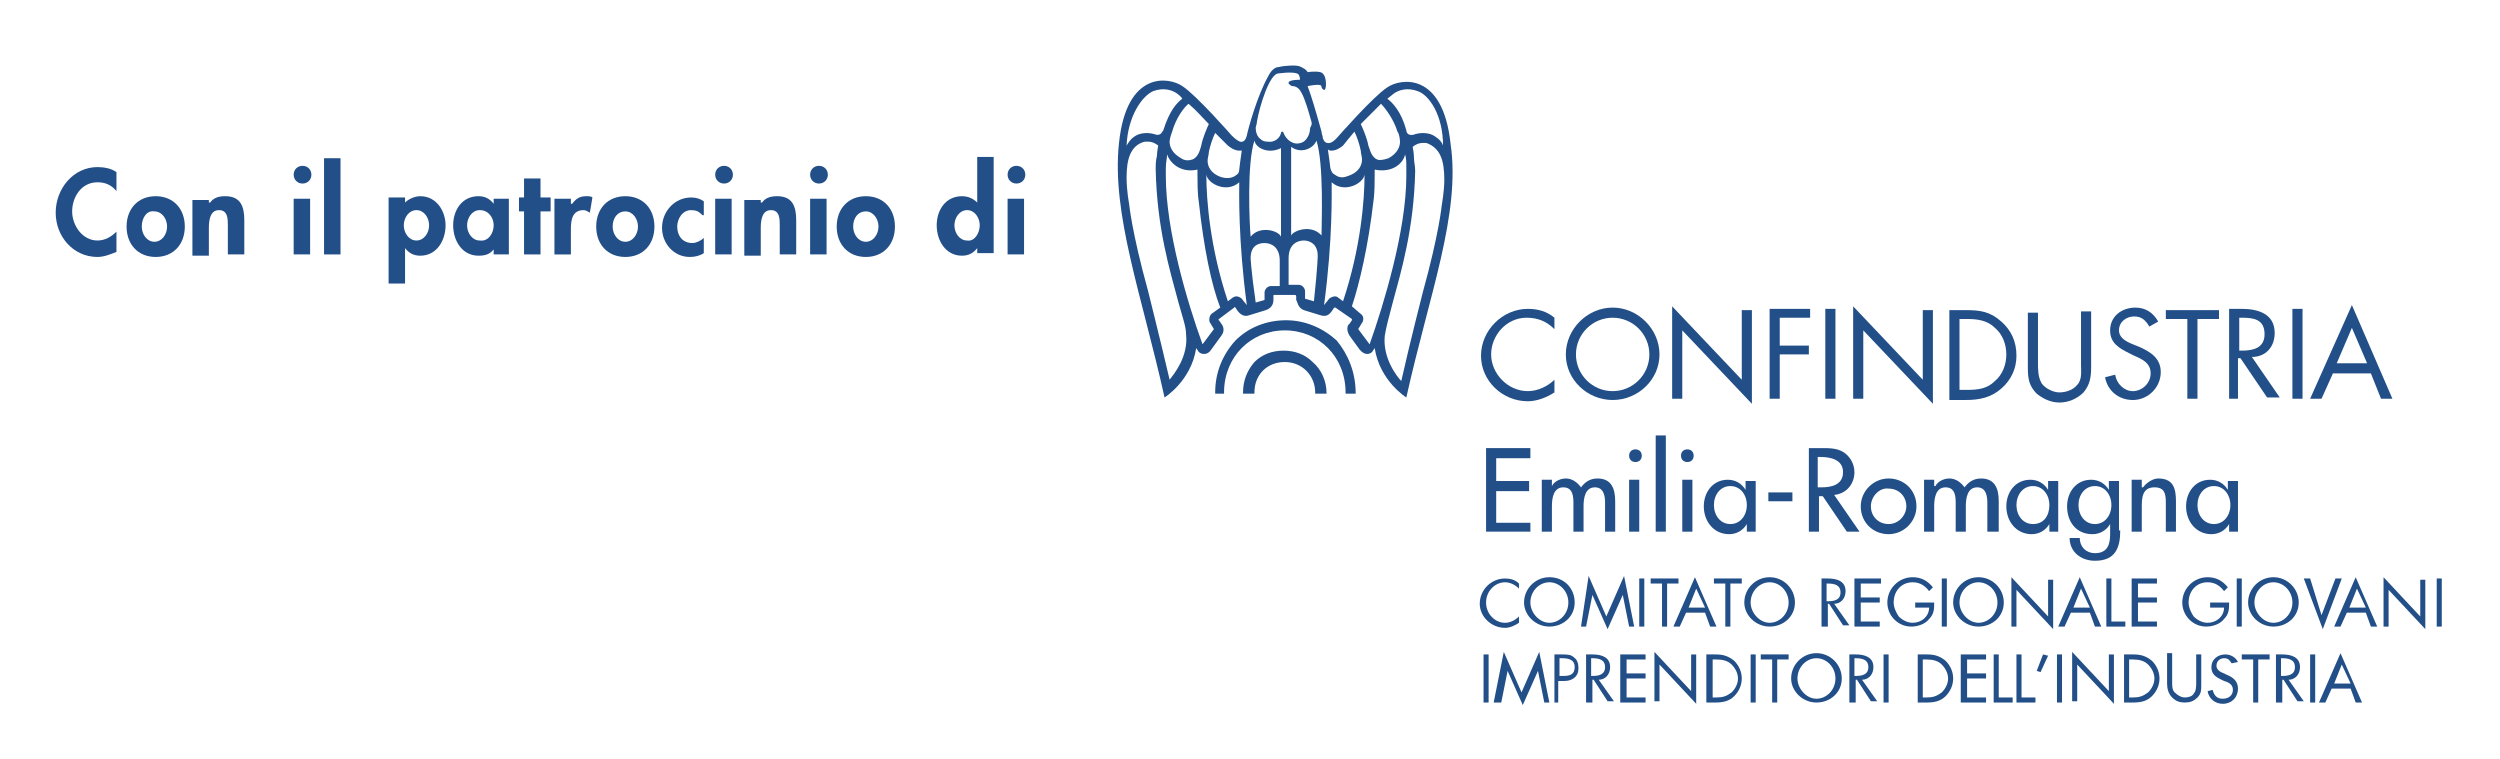 <?xml version="1.0" encoding="utf-8"?>
<!-- Generator: Adobe Illustrator 22.0.1, SVG Export Plug-In . SVG Version: 6.00 Build 0)  -->
<svg version="1.1" id="Livello_1" xmlns="http://www.w3.org/2000/svg" xmlns:xlink="http://www.w3.org/1999/xlink" x="0px" y="0px"
	 viewBox="0 0 197.5 60" style="enable-background:new 0 0 197.5 60;" xml:space="preserve">
<style type="text/css">
	.st0{fill:#224F88;}
</style>
<g>
	<g>
		<g>
			<path class="st0" d="M9.2,15.1c-0.4-0.5-0.9-0.7-1.5-0.7c-1.3,0-2,1.2-2,2.3c0,1.1,0.8,2.3,2,2.3c0.6,0,1.1-0.3,1.5-0.7v1.6
				c-0.5,0.2-1,0.4-1.5,0.4c-1.9,0-3.3-1.6-3.3-3.5c0-1.9,1.4-3.6,3.3-3.6c0.5,0,1.1,0.1,1.5,0.4V15.1z"/>
			<path class="st0" d="M14.6,17.9c0,1.4-0.9,2.4-2.3,2.4s-2.3-1-2.3-2.4c0-1.4,0.9-2.4,2.3-2.4S14.6,16.5,14.6,17.9z M11.2,17.9
				c0,0.6,0.4,1.2,1,1.2c0.6,0,1-0.6,1-1.2c0-0.6-0.4-1.2-1-1.2C11.6,16.6,11.2,17.2,11.2,17.9z"/>
			<path class="st0" d="M16.6,16L16.6,16c0.3-0.4,0.7-0.5,1.2-0.5c1.2,0,1.5,0.8,1.5,1.9v2.7H18v-2.3c0-0.5,0-1.2-0.7-1.2
				c-0.7,0-0.8,0.8-0.8,1.4v2.2h-1.3v-4.4h1.3V16z"/>
			<path class="st0" d="M24.6,13.8c0,0.4-0.3,0.7-0.7,0.7s-0.7-0.3-0.7-0.7c0-0.4,0.3-0.7,0.7-0.7S24.6,13.4,24.6,13.8z M24.5,20.1
				h-1.3v-4.4h1.3V20.1z"/>
			<path class="st0" d="M26.9,20.1h-1.3v-7.6h1.3V20.1z"/>
			<path class="st0" d="M32,16c0.3-0.3,0.8-0.5,1.2-0.5c1.3,0,2,1.2,2,2.3c0,1.2-0.7,2.4-2,2.4c-0.5,0-0.9-0.2-1.2-0.6h0v2.8h-1.3
				v-6.8H32V16z M33.9,17.8c0-0.6-0.4-1.2-1-1.2s-1,0.6-1,1.2c0,0.6,0.4,1.2,1,1.2S33.9,18.4,33.9,17.8z"/>
			<path class="st0" d="M40.2,20.1h-1.2v-0.4h0c-0.3,0.4-0.7,0.5-1.2,0.5c-1.3,0-2-1.2-2-2.4c0-1.2,0.7-2.3,2-2.3
				c0.5,0,0.9,0.2,1.2,0.6v-0.4h1.2V20.1z M39,17.8c0-0.6-0.4-1.2-1.1-1.2c-0.6,0-1,0.6-1,1.2c0,0.6,0.4,1.2,1,1.2
				C38.6,19.1,39,18.4,39,17.8z"/>
			<path class="st0" d="M42.7,20.1h-1.3v-3.4H41v-1.1h0.4v-1.5h1.3v1.5h0.8v1.1h-0.8V20.1z"/>
			<path class="st0" d="M45.2,16.1L45.2,16.1c0.3-0.4,0.6-0.6,1.1-0.6c0.2,0,0.4,0,0.5,0.1l-0.2,1.2c-0.2-0.1-0.3-0.2-0.5-0.2
				c-0.9,0-1,0.8-1,1.5v2h-1.3v-4.4h1.3V16.1z"/>
			<path class="st0" d="M51.7,17.9c0,1.4-0.9,2.4-2.3,2.4s-2.3-1-2.3-2.4c0-1.4,0.9-2.4,2.3-2.4C50.8,15.5,51.7,16.5,51.7,17.9z
				 M48.4,17.9c0,0.6,0.4,1.2,1,1.2s1-0.6,1-1.2c0-0.6-0.4-1.2-1-1.2S48.4,17.2,48.4,17.9z"/>
			<path class="st0" d="M55.5,17c-0.3-0.3-0.5-0.4-0.9-0.4c-0.7,0-1.1,0.7-1.1,1.3c0,0.7,0.4,1.3,1.2,1.3c0.3,0,0.7-0.2,0.9-0.4v1.2
				c-0.3,0.2-0.7,0.3-1.1,0.3c-1.3,0-2.2-1.1-2.2-2.3c0-1.3,1-2.4,2.3-2.4c0.4,0,0.7,0.1,1,0.3V17z"/>
			<path class="st0" d="M57.9,13.8c0,0.4-0.3,0.7-0.7,0.7s-0.7-0.3-0.7-0.7c0-0.4,0.3-0.7,0.7-0.7S57.9,13.4,57.9,13.8z M57.8,20.1
				h-1.3v-4.4h1.3V20.1z"/>
			<path class="st0" d="M60.2,16L60.2,16c0.3-0.4,0.7-0.5,1.2-0.5c1.2,0,1.5,0.8,1.5,1.9v2.7h-1.3v-2.3c0-0.5,0-1.2-0.7-1.2
				c-0.7,0-0.8,0.8-0.8,1.4v2.2h-1.3v-4.4h1.3V16z"/>
			<path class="st0" d="M65.4,13.8c0,0.4-0.3,0.7-0.7,0.7s-0.7-0.3-0.7-0.7c0-0.4,0.3-0.7,0.7-0.7S65.4,13.4,65.4,13.8z M65.3,20.1
				H64v-4.4h1.3V20.1z"/>
			<path class="st0" d="M70.7,17.9c0,1.4-0.9,2.4-2.3,2.4s-2.3-1-2.3-2.4c0-1.4,0.9-2.4,2.3-2.4C69.8,15.5,70.7,16.5,70.7,17.9z
				 M67.4,17.9c0,0.6,0.4,1.2,1,1.2s1-0.6,1-1.2c0-0.6-0.4-1.2-1-1.2S67.4,17.2,67.4,17.9z"/>
			<path class="st0" d="M77.2,19.6L77.2,19.6c-0.3,0.4-0.7,0.6-1.2,0.6c-1.3,0-2-1.2-2-2.4c0-1.2,0.7-2.3,2-2.3
				c0.5,0,0.9,0.2,1.2,0.5h0v-3.6h1.3v7.6h-1.3V19.6z M77.4,17.8c0-0.6-0.4-1.2-1-1.2c-0.6,0-1,0.6-1,1.2c0,0.6,0.4,1.2,1,1.2
				C77,19.1,77.4,18.4,77.4,17.8z"/>
			<path class="st0" d="M81,13.8c0,0.4-0.3,0.7-0.7,0.7s-0.7-0.3-0.7-0.7c0-0.4,0.3-0.7,0.7-0.7S81,13.4,81,13.8z M80.9,20.1h-1.3
				v-4.4h1.3V20.1z"/>
		</g>
		<g>
			<path class="st0" d="M122.8,26c-0.6-0.6-1.3-0.9-2.2-0.9c-1.6,0-2.8,1.4-2.8,2.9s1.3,2.9,2.9,2.9c0.8,0,1.6-0.4,2.1-0.9v1
				c-0.6,0.4-1.4,0.7-2.1,0.7c-2,0-3.7-1.6-3.7-3.6c0-2,1.7-3.7,3.7-3.7c0.8,0,1.5,0.2,2.1,0.7V26z"/>
			<path class="st0" d="M131.1,28c0,2-1.7,3.6-3.7,3.6s-3.7-1.6-3.7-3.6c0-2,1.7-3.7,3.7-3.7S131.1,26,131.1,28z M124.5,28
				c0,1.6,1.3,2.9,2.9,2.9s2.9-1.3,2.9-2.9c0-1.6-1.3-2.9-2.9-2.9S124.5,26.4,124.5,28z"/>
			<path class="st0" d="M132.1,24.2l5.5,5.8v-5.5h0.8v7.4l-5.5-5.8v5.4h-0.8V24.2z"/>
			<path class="st0" d="M140.6,25.2v2.1h2.3V28h-2.3v3.5h-0.8v-7.1h3.2v0.7H140.6z"/>
			<path class="st0" d="M145,31.5h-0.8v-7.1h0.8V31.5z"/>
			<path class="st0" d="M146.4,24.2l5.5,5.8v-5.5h0.8v7.4l-5.5-5.8v5.4h-0.8V24.2z"/>
			<path class="st0" d="M154,24.5h1.3c1.1,0,1.9,0.1,2.8,0.9c0.8,0.7,1.2,1.6,1.2,2.7c0,1-0.4,1.9-1.2,2.6c-0.8,0.7-1.7,0.9-2.8,0.9
				H154V24.5z M155.4,30.8c0.9,0,1.6-0.1,2.2-0.7c0.6-0.5,0.9-1.3,0.9-2.1c0-0.8-0.3-1.6-0.9-2.1c-0.6-0.6-1.4-0.7-2.2-0.7h-0.6v5.6
				H155.4z"/>
			<path class="st0" d="M161,28.7c0,0.5,0,1.1,0.3,1.6c0.3,0.4,0.9,0.7,1.4,0.7c0.5,0,1.1-0.2,1.4-0.6c0.4-0.4,0.3-1.1,0.3-1.6v-4.2
				h0.8v4.4c0,0.8-0.1,1.4-0.6,2c-0.5,0.5-1.2,0.8-1.9,0.8c-0.7,0-1.3-0.3-1.8-0.7c-0.6-0.6-0.7-1.2-0.7-2v-4.4h0.8V28.7z"/>
			<path class="st0" d="M169.8,25.8c-0.3-0.5-0.6-0.8-1.2-0.8c-0.6,0-1.2,0.4-1.2,1.1c0,0.6,0.6,0.9,1.1,1.1l0.5,0.2
				c0.9,0.4,1.7,0.9,1.7,2c0,1.2-1,2.2-2.2,2.2c-1.1,0-2-0.7-2.2-1.8l0.8-0.2c0.1,0.7,0.7,1.3,1.4,1.3s1.4-0.6,1.4-1.4
				c0-0.8-0.6-1.1-1.3-1.4l-0.4-0.2c-0.8-0.4-1.5-0.8-1.5-1.8c0-1.1,0.9-1.8,2-1.8c0.8,0,1.4,0.4,1.8,1.1L169.8,25.8z"/>
			<path class="st0" d="M173.6,31.5h-0.8v-6.3h-1.7v-0.7h4.2v0.7h-1.7V31.5z"/>
			<path class="st0" d="M176.9,31.5h-0.8v-7.1h1c1.3,0,2.6,0.4,2.6,1.9c0,1.1-0.7,1.9-1.8,1.9l2.2,3.2h-1l-2.1-3.1h-0.2V31.5z
				 M176.9,27.7h0.2c0.9,0,1.8-0.2,1.8-1.3c0-1.2-0.9-1.3-1.8-1.3h-0.2V27.7z"/>
			<path class="st0" d="M181.9,31.5h-0.8v-7.1h0.8V31.5z"/>
			<path class="st0" d="M184.3,29.5l-0.9,2h-0.9l3.3-7.4l3.2,7.4h-0.9l-0.8-2H184.3z M185.8,25.9l-1.2,2.8h2.4L185.8,25.9z"/>
		</g>
		<g>
			<path class="st0" d="M117.4,35.4h3.5v0.8h-2.7V38h2.6v0.8h-2.6v2.5h2.7V42h-3.5V35.4z"/>
			<path class="st0" d="M122.6,38.4L122.6,38.4c0.2-0.4,0.7-0.6,1.1-0.6c0.5,0,0.9,0.3,1.2,0.7c0.3-0.4,0.7-0.7,1.3-0.7
				c1.1,0,1.4,0.8,1.4,1.8V42h-0.8v-2.3c0-0.5-0.1-1.2-0.8-1.2c-0.8,0-0.9,0.9-0.9,1.5v2h-0.8v-2.2c0-0.5,0-1.3-0.8-1.3
				c-0.8,0-0.9,0.9-0.9,1.5v2h-0.8v-4.1h0.8V38.4z"/>
			<path class="st0" d="M129.7,36c0,0.3-0.2,0.5-0.5,0.5s-0.5-0.2-0.5-0.5c0-0.3,0.2-0.5,0.5-0.5S129.7,35.7,129.7,36z M129.5,42
				h-0.8v-4.1h0.8V42z"/>
			<path class="st0" d="M131.6,42h-0.8v-7.6h0.8V42z"/>
			<path class="st0" d="M133.8,36c0,0.3-0.2,0.5-0.5,0.5s-0.5-0.2-0.5-0.5c0-0.3,0.2-0.5,0.5-0.5S133.8,35.7,133.8,36z M133.7,42
				h-0.8v-4.1h0.8V42z"/>
			<path class="st0" d="M138.8,42H138v-0.6h0c-0.3,0.5-0.8,0.8-1.4,0.8c-1.2,0-2-1-2-2.2c0-1.1,0.7-2.1,1.9-2.1
				c0.6,0,1.1,0.3,1.4,0.8h0v-0.7h0.8V42z M138,39.9c0-0.8-0.5-1.5-1.3-1.5c-0.8,0-1.3,0.7-1.3,1.5c0,0.8,0.5,1.5,1.3,1.5
				C137.5,41.4,138,40.7,138,39.9z"/>
			<path class="st0" d="M141.6,38.9v0.7h-1.9v-0.7H141.6z"/>
			<path class="st0" d="M146.9,42h-1l-1.9-2.8h-0.3V42h-0.8v-6.6h1c0.6,0,1.2,0,1.7,0.3c0.5,0.3,0.9,0.9,0.9,1.6
				c0,0.9-0.6,1.7-1.6,1.8L146.9,42z M143.6,38.5h0.3c0.8,0,1.7-0.2,1.7-1.2c0-1-1-1.2-1.8-1.2h-0.2V38.5z"/>
			<path class="st0" d="M151.4,40c0,1.2-1,2.2-2.2,2.2s-2.2-0.9-2.2-2.2c0-1.2,1-2.2,2.2-2.2S151.4,38.7,151.4,40z M147.8,40
				c0,0.8,0.6,1.4,1.4,1.4c0.8,0,1.4-0.7,1.4-1.4c0-0.8-0.6-1.4-1.4-1.4C148.5,38.5,147.8,39.2,147.8,40z"/>
			<path class="st0" d="M152.9,38.4L152.9,38.4c0.2-0.4,0.7-0.6,1.1-0.6c0.5,0,0.9,0.3,1.2,0.7c0.3-0.4,0.7-0.7,1.3-0.7
				c1.1,0,1.4,0.8,1.4,1.8V42H157v-2.3c0-0.5-0.1-1.2-0.8-1.2c-0.8,0-0.9,0.9-0.9,1.5v2h-0.8v-2.2c0-0.5,0-1.3-0.8-1.3
				c-0.8,0-0.9,0.9-0.9,1.5v2h-0.8v-4.1h0.8V38.4z"/>
			<path class="st0" d="M162.7,42h-0.8v-0.6h0c-0.3,0.5-0.8,0.8-1.4,0.8c-1.2,0-2-1-2-2.2c0-1.1,0.7-2.1,1.9-2.1
				c0.6,0,1.1,0.3,1.4,0.8h0v-0.7h0.8V42z M161.9,39.9c0-0.8-0.5-1.5-1.3-1.5c-0.8,0-1.3,0.7-1.3,1.5c0,0.8,0.5,1.5,1.3,1.5
				C161.5,41.4,161.9,40.7,161.9,39.9z"/>
			<path class="st0" d="M167.5,41.9c0,1.4-0.4,2.4-2,2.4c-1.1,0-2-0.7-2-1.8h0.8c0,0.7,0.5,1.2,1.2,1.2c1,0,1.2-0.7,1.2-1.5v-0.8h0
				c-0.3,0.5-0.8,0.8-1.4,0.8c-1.3,0-2-1-2-2.2c0-1.1,0.7-2.1,1.9-2.1c0.6,0,1.1,0.3,1.4,0.8h0v-0.7h0.8V41.9z M166.8,39.9
				c0-0.8-0.5-1.5-1.3-1.5c-0.8,0-1.3,0.7-1.3,1.5c0,0.8,0.5,1.5,1.3,1.5C166.3,41.4,166.8,40.7,166.8,39.9z"/>
			<path class="st0" d="M169.3,38.5L169.3,38.5c0.3-0.4,0.8-0.7,1.2-0.7c1.2,0,1.4,0.8,1.4,1.8V42h-0.8v-2.3c0-0.7-0.1-1.2-0.9-1.2
				c-1,0-1,0.9-1,1.6V42h-0.8v-4.1h0.8V38.5z"/>
			<path class="st0" d="M176.9,42h-0.8v-0.6h0c-0.3,0.5-0.8,0.8-1.4,0.8c-1.2,0-2-1-2-2.2c0-1.1,0.7-2.1,1.9-2.1
				c0.6,0,1.1,0.3,1.4,0.8h0v-0.7h0.8V42z M176.2,39.9c0-0.8-0.5-1.5-1.3-1.5c-0.8,0-1.3,0.7-1.3,1.5c0,0.8,0.5,1.5,1.3,1.5
				C175.7,41.4,176.2,40.7,176.2,39.9z"/>
		</g>
		<g>
			<path class="st0" d="M120,46.5c-0.3-0.3-0.7-0.5-1.1-0.5c-0.8,0-1.5,0.7-1.5,1.6s0.7,1.6,1.5,1.6c0.4,0,0.8-0.2,1.1-0.5v0.5
				c-0.3,0.2-0.7,0.4-1.1,0.4c-1.1,0-2-0.9-2-1.9c0-1.1,0.9-2,2-2c0.4,0,0.8,0.1,1.1,0.4V46.5z"/>
			<path class="st0" d="M124.4,47.6c0,1.1-0.9,1.9-2,1.9c-1.1,0-2-0.9-2-1.9c0-1.1,0.9-2,2-2C123.6,45.6,124.4,46.5,124.4,47.6z
				 M120.9,47.6c0,0.8,0.7,1.6,1.5,1.6s1.5-0.7,1.5-1.6c0-0.9-0.7-1.6-1.5-1.6S120.9,46.7,120.9,47.6z"/>
			<path class="st0" d="M125.5,45.5l1.4,3.2l1.4-3.2l0.8,4h-0.4l-0.5-2.5h0l-1.2,2.7l-1.2-2.7h0l-0.5,2.5h-0.4L125.5,45.5z"/>
			<path class="st0" d="M129.9,49.5h-0.4v-3.8h0.4V49.5z"/>
			<path class="st0" d="M131.7,49.5h-0.4v-3.4h-0.9v-0.4h2.2v0.4h-0.9V49.5z"/>
			<path class="st0" d="M133.2,48.4l-0.5,1.1h-0.5l1.7-3.9l1.7,3.9h-0.5l-0.4-1.1H133.2z M134,46.5l-0.6,1.5h1.3L134,46.5z"/>
			<path class="st0" d="M136.7,49.5h-0.4v-3.4h-0.9v-0.4h2.2v0.4h-0.9V49.5z"/>
			<path class="st0" d="M141.8,47.6c0,1.1-0.9,1.9-2,1.9c-1.1,0-2-0.9-2-1.9c0-1.1,0.9-2,2-2C140.9,45.6,141.8,46.5,141.8,47.6z
				 M138.3,47.6c0,0.8,0.7,1.6,1.5,1.6s1.5-0.7,1.5-1.6c0-0.9-0.7-1.6-1.5-1.6S138.3,46.7,138.3,47.6z"/>
			<path class="st0" d="M144.3,49.5h-0.4v-3.8h0.5c0.7,0,1.4,0.2,1.4,1c0,0.6-0.4,1-0.9,1l1.2,1.7h-0.5l-1.1-1.7h-0.1V49.5z
				 M144.3,47.5h0.1c0.5,0,1-0.1,1-0.7c0-0.6-0.5-0.7-1-0.7h-0.1V47.5z"/>
			<path class="st0" d="M146.6,45.7h2v0.4H147v1.1h1.5v0.4H147v1.5h1.5v0.4h-2V45.7z"/>
			<path class="st0" d="M152.8,47.6c0,0.5,0,0.9-0.4,1.3c-0.3,0.4-0.9,0.6-1.4,0.6c-1.1,0-1.9-0.9-1.9-1.9c0-1.1,0.9-2,2-2
				c0.7,0,1.2,0.3,1.6,0.8l-0.3,0.3c-0.3-0.4-0.7-0.7-1.3-0.7c-0.9,0-1.5,0.7-1.5,1.6c0,0.4,0.2,0.8,0.4,1.1
				c0.3,0.3,0.7,0.5,1.1,0.5c0.7,0,1.3-0.5,1.3-1.2h-1.1v-0.4H152.8z"/>
			<path class="st0" d="M153.8,49.5h-0.4v-3.8h0.4V49.5z"/>
			<path class="st0" d="M158.3,47.6c0,1.1-0.9,1.9-2,1.9c-1.1,0-2-0.9-2-1.9c0-1.1,0.9-2,2-2C157.4,45.6,158.3,46.5,158.3,47.6z
				 M154.8,47.6c0,0.8,0.7,1.6,1.5,1.6s1.5-0.7,1.5-1.6c0-0.9-0.7-1.6-1.5-1.6S154.8,46.7,154.8,47.6z"/>
			<path class="st0" d="M158.9,45.6l2.9,3.1v-2.9h0.4v3.9l-2.9-3.1v2.9h-0.4V45.6z"/>
			<path class="st0" d="M163.6,48.4l-0.5,1.1h-0.5l1.7-3.9l1.7,3.9h-0.5l-0.4-1.1H163.6z M164.4,46.5l-0.6,1.5h1.3L164.4,46.5z"/>
			<path class="st0" d="M166.9,49.1h1v0.4h-1.5v-3.8h0.4V49.1z"/>
			<path class="st0" d="M168.4,45.7h2v0.4h-1.5v1.1h1.5v0.4h-1.5v1.5h1.5v0.4h-2V45.7z"/>
			<path class="st0" d="M176.1,47.6c0,0.5,0,0.9-0.4,1.3c-0.3,0.4-0.9,0.6-1.4,0.6c-1.1,0-1.9-0.9-1.9-1.9c0-1.1,0.9-2,2-2
				c0.7,0,1.2,0.3,1.6,0.8l-0.3,0.3c-0.3-0.4-0.7-0.7-1.3-0.7c-0.9,0-1.5,0.7-1.5,1.6c0,0.4,0.2,0.8,0.4,1.1
				c0.3,0.3,0.7,0.5,1.1,0.5c0.7,0,1.3-0.5,1.3-1.2h-1.1v-0.4H176.1z"/>
			<path class="st0" d="M177.1,49.5h-0.4v-3.8h0.4V49.5z"/>
			<path class="st0" d="M181.6,47.6c0,1.1-0.9,1.9-2,1.9c-1.1,0-2-0.9-2-1.9c0-1.1,0.9-2,2-2C180.7,45.6,181.6,46.5,181.6,47.6z
				 M178.1,47.6c0,0.8,0.7,1.6,1.5,1.6s1.5-0.7,1.5-1.6c0-0.9-0.7-1.6-1.5-1.6S178.1,46.7,178.1,47.6z"/>
			<path class="st0" d="M183.4,48.6l1.1-2.9h0.5l-1.5,4l-1.5-4h0.5L183.4,48.6z"/>
			<path class="st0" d="M185.4,48.4l-0.5,1.1h-0.5l1.7-3.9l1.7,3.9h-0.5l-0.4-1.1H185.4z M186.2,46.5l-0.6,1.5h1.3L186.2,46.5z"/>
			<path class="st0" d="M188.3,45.6l2.9,3.1v-2.9h0.4v3.9l-2.9-3.1v2.9h-0.4V45.6z"/>
			<path class="st0" d="M192.9,49.5h-0.4v-3.8h0.4V49.5z"/>
		</g>
		<g>
			<path class="st0" d="M117.6,55.5h-0.4v-3.8h0.4V55.5z"/>
			<path class="st0" d="M118.8,51.5l1.4,3.2l1.4-3.2l0.8,4h-0.4l-0.5-2.5h0l-1.2,2.7l-1.2-2.7h0l-0.5,2.5H118L118.8,51.5z"/>
			<path class="st0" d="M123.2,55.5h-0.4v-3.8h0.6c0.3,0,0.7,0,0.9,0.2c0.3,0.2,0.4,0.5,0.4,0.9c0,0.3-0.1,0.6-0.4,0.8
				c-0.3,0.2-0.6,0.2-0.9,0.2h-0.3V55.5z M123.2,53.4h0.3c0.5,0,0.9-0.1,0.9-0.7c0-0.6-0.5-0.7-1-0.7h-0.2V53.4z"/>
			<path class="st0" d="M125.7,55.5h-0.4v-3.8h0.5c0.7,0,1.4,0.2,1.4,1c0,0.6-0.4,1-0.9,1l1.2,1.7H127l-1.1-1.7h-0.1V55.5z
				 M125.7,53.4h0.1c0.5,0,1-0.1,1-0.7c0-0.6-0.5-0.7-1-0.7h-0.1V53.4z"/>
			<path class="st0" d="M128,51.7h2v0.4h-1.5v1.1h1.5v0.4h-1.5v1.5h1.5v0.4h-2V51.7z"/>
			<path class="st0" d="M130.7,51.5l2.9,3.1v-2.9h0.4v3.9l-2.9-3.1v2.9h-0.4V51.5z"/>
			<path class="st0" d="M134.8,51.7h0.7c0.6,0,1,0.1,1.5,0.5c0.4,0.4,0.6,0.9,0.6,1.4c0,0.5-0.2,1-0.6,1.4c-0.4,0.4-0.9,0.5-1.5,0.5
				h-0.7V51.7z M135.6,55.1c0.5,0,0.8-0.1,1.2-0.4c0.3-0.3,0.5-0.7,0.5-1.1c0-0.4-0.2-0.8-0.5-1.1c-0.3-0.3-0.7-0.4-1.2-0.4h-0.3v3
				H135.6z"/>
			<path class="st0" d="M138.7,55.5h-0.4v-3.8h0.4V55.5z"/>
			<path class="st0" d="M140.4,55.5H140v-3.4h-0.9v-0.4h2.2v0.4h-0.9V55.5z"/>
			<path class="st0" d="M145.5,53.6c0,1.1-0.9,1.9-2,1.9c-1.1,0-2-0.9-2-1.9c0-1.1,0.9-2,2-2C144.6,51.6,145.5,52.5,145.5,53.6z
				 M142,53.6c0,0.8,0.7,1.6,1.5,1.6s1.5-0.7,1.5-1.6c0-0.9-0.7-1.6-1.5-1.6S142,52.7,142,53.6z"/>
			<path class="st0" d="M146.5,55.5h-0.4v-3.8h0.5c0.7,0,1.4,0.2,1.4,1c0,0.6-0.4,1-0.9,1l1.2,1.7h-0.5l-1.1-1.7h-0.1V55.5z
				 M146.5,53.4h0.1c0.5,0,1-0.1,1-0.7c0-0.6-0.5-0.7-1-0.7h-0.1V53.4z"/>
			<path class="st0" d="M149.2,55.5h-0.4v-3.8h0.4V55.5z"/>
			<path class="st0" d="M151.5,51.7h0.7c0.6,0,1,0.1,1.5,0.5c0.4,0.4,0.6,0.9,0.6,1.4c0,0.5-0.2,1-0.6,1.4c-0.4,0.4-0.9,0.5-1.5,0.5
				h-0.7V51.7z M152.2,55.1c0.5,0,0.8-0.1,1.2-0.4c0.3-0.3,0.5-0.7,0.5-1.1c0-0.4-0.2-0.8-0.5-1.1c-0.3-0.3-0.7-0.4-1.2-0.4h-0.3v3
				H152.2z"/>
			<path class="st0" d="M154.9,51.7h2v0.4h-1.5v1.1h1.5v0.4h-1.5v1.5h1.5v0.4h-2V51.7z"/>
			<path class="st0" d="M158,55.1h1v0.4h-1.5v-3.8h0.4V55.1z"/>
			<path class="st0" d="M159.8,55.1h1v0.4h-1.5v-3.8h0.4V55.1z"/>
			<path class="st0" d="M161.8,51.8l-0.6,1.3l-0.3-0.1l0.5-1.3L161.8,51.8z"/>
			<path class="st0" d="M162.9,55.5h-0.4v-3.8h0.4V55.5z"/>
			<path class="st0" d="M163.7,51.5l2.9,3.1v-2.9h0.4v3.9l-2.9-3.1v2.9h-0.4V51.5z"/>
			<path class="st0" d="M167.8,51.7h0.7c0.6,0,1,0.1,1.5,0.5c0.4,0.4,0.6,0.9,0.6,1.4c0,0.5-0.2,1-0.6,1.4c-0.4,0.4-0.9,0.5-1.5,0.5
				h-0.7V51.7z M168.5,55.1c0.5,0,0.8-0.1,1.2-0.4c0.3-0.3,0.5-0.7,0.5-1.1c0-0.4-0.2-0.8-0.5-1.1c-0.3-0.3-0.7-0.4-1.2-0.4h-0.3v3
				H168.5z"/>
			<path class="st0" d="M171.6,53.9c0,0.3,0,0.6,0.2,0.8c0.2,0.2,0.5,0.4,0.8,0.4c0.3,0,0.6-0.1,0.7-0.3c0.2-0.2,0.2-0.6,0.2-0.9
				v-2.2h0.4v2.4c0,0.4,0,0.7-0.3,1c-0.3,0.3-0.6,0.4-1,0.4c-0.4,0-0.7-0.1-1-0.4c-0.3-0.3-0.4-0.7-0.4-1.1v-2.4h0.4V53.9z"/>
			<path class="st0" d="M176.3,52.4c-0.2-0.3-0.3-0.4-0.6-0.4c-0.3,0-0.6,0.2-0.6,0.6c0,0.3,0.3,0.5,0.6,0.6l0.2,0.1
				c0.5,0.2,0.9,0.5,0.9,1.1c0,0.7-0.5,1.2-1.2,1.2c-0.6,0-1.1-0.4-1.2-1l0.4-0.1c0.1,0.4,0.3,0.7,0.8,0.7s0.8-0.3,0.8-0.7
				c0-0.4-0.3-0.6-0.7-0.7l-0.2-0.1c-0.4-0.2-0.8-0.4-0.8-1c0-0.6,0.5-1,1.1-1c0.4,0,0.8,0.2,1,0.6L176.3,52.4z"/>
			<path class="st0" d="M178.4,55.5H178v-3.4h-0.9v-0.4h2.2v0.4h-0.9V55.5z"/>
			<path class="st0" d="M180.2,55.5h-0.4v-3.8h0.5c0.7,0,1.4,0.2,1.4,1c0,0.6-0.4,1-0.9,1l1.2,1.7h-0.5l-1.1-1.7h-0.1V55.5z
				 M180.2,53.4h0.1c0.5,0,1-0.1,1-0.7c0-0.6-0.5-0.7-1-0.7h-0.1V53.4z"/>
			<path class="st0" d="M182.9,55.5h-0.4v-3.8h0.4V55.5z"/>
			<path class="st0" d="M184.2,54.4l-0.5,1.1h-0.5l1.7-3.9l1.7,3.9h-0.5l-0.4-1.1H184.2z M185,52.5l-0.6,1.5h1.3L185,52.5z"/>
		</g>
		<g>
			<path class="st0" d="M104.8,31.1h-0.9c0,0,0-0.1,0-0.1c0-1.3-1-2.4-2.4-2.4c-1.4,0-2.4,1-2.4,2.4c0,0,0,0.1,0,0.1h-0.9
				c0,0,0-0.1,0-0.1c0-0.9,0.3-1.7,0.9-2.4c0.6-0.6,1.4-0.9,2.3-0.9c0.9,0,1.7,0.3,2.3,0.9C104.4,29.2,104.8,30.1,104.8,31.1
				C104.8,31,104.8,31,104.8,31.1 M107.1,31.1h-0.8c0,0,0-0.1,0-0.1c0-2.8-2.1-4.9-4.8-4.9c-2.7,0-4.8,2.1-4.8,4.9c0,0,0,0.1,0,0.1
				H96c0,0,0-0.1,0-0.1c0-1.6,0.6-3,1.6-4.1c1-1,2.4-1.6,4-1.6c1.5,0,2.9,0.6,4,1.6C106.5,28,107.1,29.4,107.1,31.1
				C107.1,31,107.1,31,107.1,31.1 M112.7,11.3c-0.2,0-0.6-0.1-1.1,0.3c0,0,0.1,0.5,0.1,0.8c0,0.4,0.1,0.7,0.1,1.1
				c-0.1,4.6-1.1,7.9-1.8,10.5c-0.3,1.1-0.5,1.9-0.6,2.5c-0.2,1.8,1,3.3,1.3,3.6c0.7-3.1,1.7-7,1.7-7c1.3-4.7,1.5-6.9,1.5-6.9
				c0,0,0.2-1.1,0.2-2C114.1,12.7,113.8,11.7,112.7,11.3 M112,7.2c-0.8-0.3-1.5-0.1-1.9,0.2c-0.1,0.1-0.4,0.3-0.5,0.4
				c0.4,0.3,1.1,1,1.5,2.5c0,0.2,0.2,0.5,0.7,0.3c0,0,0.9-0.3,1.6,0.2c0.3,0.2,0.5,0.4,0.6,0.7C114,9.1,112.9,7.5,112,7.2
				 M109.1,8.2c-0.6,0.6-1.1,1.1-1.6,1.6c0.1,0.2,0.5,1.1,0.6,1.7c0.1,0.2,0.2,0.9,0.7,1.1c0.2,0.1,0.6,0,0.9-0.1
				c0.7-0.4,0.9-0.9,0.9-1.3c0-0.3-0.1-0.7-0.2-0.8C110.1,9.4,109.4,8.5,109.1,8.2 M106.1,11.5c-0.5,0.4-0.8,0.4-0.9,0.4
				c-0.1,0-0.2,0-0.3-0.1c0.1,0.6,0.2,1.5,0.2,1.5c0,0,0.1,0.3,0.2,0.4c0.2,0.1,0.5,0.5,1.2,0.2c0.9-0.3,1.1-0.9,1.1-1.3
				c0-0.2-0.1-0.5-0.1-0.7c-0.1-0.5-0.3-1.1-0.5-1.5C106.9,10.5,106.1,11.5,106.1,11.5 M104.6,24.1c0.1-0.1,0.4-0.5,0.4-0.5
				c0.1-0.1,0.5-0.3,0.7-0.1l0.4,0.3c1.4-4.2,1.7-8,1.7-10c-0.1,0.7-1.6,1.5-2.6,0.6C105.2,15.1,105.3,18.9,104.6,24.1 M107.5,24.8
				c0.3,0.2,0.2,0.6,0.1,0.7l-0.3,0.5l0.9,1.2c1.1-3.1,2.9-9,2.9-13.3c0-0.2,0-0.4,0-0.6c0-0.5,0-0.8-0.1-1.1
				c-0.1,0.6-0.9,1.5-2.4,1.2c0,0.1,0,0.3,0,0.4c0,0.5,0,1.5-0.1,2.1c-0.4,3.5-1.1,6.5-1.7,8.3L107.5,24.8z M104,11.1
				c-0.2,0.6-1.2,1.1-2,0.5v7c0.2-0.4,1.6-0.9,2.4,0C104.4,17.7,104.6,13,104,11.1 M103.6,9.6c-0.2-0.7-0.5-1.8-0.8-2.3
				c-0.2-0.4-0.5-0.5-0.7-0.5c-0.1,0-0.2-0.1-0.3-0.2c0,0,0-0.1,0-0.1c0.1-0.2,0.8-0.2,0.9-0.2c0,0,0,0,0,0c0-0.1,0-0.2-0.1-0.4
				c-0.1-0.2-0.9-0.2-1.6-0.1h0c-0.7,0-1.5,2.6-1.7,3.8c0,0.2-0.1,0.4-0.1,0.5c0,0.3,0.1,0.7,0.4,0.9c0.2,0.2,0.5,0.2,0.8,0.2
				c0.7-0.1,0.8-0.7,0.8-0.7c0,0,0-0.1,0.1-0.1c0,0,0.1,0,0.1,0.1c0,0,0.2,0.6,0.8,0.8c0.3,0.1,0.7,0,0.9-0.2c0.3-0.3,0.4-0.7,0.4-1
				C103.7,9.8,103.6,9.6,103.6,9.6 M99.1,11.1c-0.6,1.8-0.4,6.5-0.3,7.6c0.7-0.9,2.2-0.5,2.4,0v-7C100.2,12.2,99.2,11.7,99.1,11.1
				 M99.2,23.9l0.7-0.2c0-0.2,0-0.6,0-0.6c0-0.2,0.2-0.5,0.5-0.5l0.7,0v-2c0-1.2-0.8-1.4-1.2-1.4c-0.6,0-1.1,0.3-1.1,1.2
				C98.8,20.3,98.8,21.1,99.2,23.9 M101.9,22.5l0.7,0c0.3,0,0.5,0.3,0.5,0.5c0,0,0,0.6,0,0.6l0.7,0.2c0.3-2.8,0.3-3.6,0.3-3.6
				c0-0.9-0.6-1.2-1.1-1.2c-0.4,0-1.2,0.2-1.2,1.4V22.5z M97.9,14.4c-1,0.9-2.5,0.1-2.6-0.6c0,2,0.3,5.8,1.7,10l0.4-0.3
				c0.3-0.2,0.6,0,0.7,0.1c0,0,0.3,0.4,0.4,0.5C97.8,18.9,97.9,15.1,97.9,14.4 M97.9,11.9c-0.1,0-0.4,0-0.9-0.4c0,0-0.9-0.9-1-1
				c-0.2,0.4-0.4,1-0.5,1.5c0,0.2-0.1,0.5-0.1,0.7c0,0.4,0.2,1,1.1,1.3c0.7,0.2,1.1-0.1,1.2-0.2c0.2-0.1,0.2-0.4,0.2-0.4
				c0,0,0.1-0.9,0.2-1.5C98.1,11.9,98,11.9,97.9,11.9 M93.9,8.2c-0.3,0.2-1,1.1-1.3,2.2c0,0-0.2,0.5-0.2,0.8c0,0.4,0.2,0.9,0.9,1.3
				c0.3,0.2,0.6,0.2,0.9,0.1c0.5-0.2,0.6-0.8,0.7-1.1c0.1-0.6,0.5-1.5,0.6-1.7C95,9.3,94.6,8.8,93.9,8.2 M93,7.4
				c-0.4-0.3-1.1-0.5-1.9-0.2c-0.9,0.4-2,2-2.1,4.3c0.2-0.3,0.3-0.5,0.6-0.7c0.7-0.5,1.6-0.2,1.6-0.2c0.5,0.2,0.6-0.2,0.7-0.3
				c0.5-1.6,1.1-2.2,1.5-2.5C93.3,7.6,93.1,7.5,93,7.4 M89.2,16.1c0,0,0.2,2.2,1.5,6.9c0,0,1,4,1.7,7c0.3-0.4,1.5-1.8,1.3-3.6
				c0-0.6-0.3-1.4-0.6-2.5c-0.7-2.6-1.7-5.9-1.8-10.5c0-0.4,0-0.7,0.1-1.1c0-0.3,0.1-0.8,0.1-0.8c-0.5-0.4-0.9-0.3-1.1-0.3
				c-1.1,0.3-1.4,1.4-1.4,2.8C89,15.1,89.2,16.1,89.2,16.1 M95,27.2l0.9-1.2l-0.3-0.5c-0.1-0.1-0.1-0.5,0.1-0.7l0.7-0.5
				c-0.7-1.8-1.3-4.7-1.7-8.4c-0.1-0.6-0.1-1.6-0.1-2.1c0-0.2,0-0.3,0-0.4c-1.4,0.3-2.2-0.6-2.4-1.2c0,0.3-0.1,0.6-0.1,1.1
				c0,0.2,0,0.4,0,0.6C92.1,18.2,93.8,23.9,95,27.2 M111.1,31.4c0,0-2.1-1.3-2.5-3.9l-0.2,0.3c-0.2,0.2-0.6,0.3-1-0.2l-0.8-1.1
				c-0.3-0.5-0.1-0.9,0-0.9l0.2-0.3c0,0,0-0.1,0-0.1l-1.3-0.9c0,0-0.1,0-0.1,0l-0.2,0.3c-0.1,0.1-0.3,0.5-0.9,0.3l-1.3-0.4
				c-0.5-0.2-0.5-0.7-0.6-0.8l0-0.3c0-0.1-0.1-0.1-0.1-0.1h-1.6c-0.1,0-0.1,0-0.1,0.1l0,0.3c0,0.1,0,0.6-0.6,0.8l-1.3,0.4
				c-0.5,0.2-0.8-0.2-0.9-0.3l-0.2-0.3c0,0-0.1-0.1-0.1,0l-1.2,0.9c0,0-0.1,0.1,0,0.1l0.2,0.3c0.1,0.1,0.3,0.5,0,0.9l-0.8,1.1
				c-0.3,0.5-0.8,0.4-1,0.2l-0.2-0.3c-0.4,2.6-2.5,3.9-2.5,3.9c-1.8-8.1-4.2-14.5-3.6-20.1c0.6-5.8,4-5.2,5-4.5
				c1.1,0.7,3.9,3.9,3.9,3.9c0.6,0.6,0.8,0.5,0.8,0.5c0.3,0,0.4-0.5,0.4-0.5c0.1-0.5,0.8-3.1,1.7-4.7c0.2-0.4,0.5-0.7,0.8-0.7
				c0.4-0.1,0.7-0.1,0.7-0.1s0.8-0.1,1.1,0.1c0.2,0.1,0.4,0.2,0.5,0.4c0,0,0.6-0.1,1,0c0.5,0.1,0.5,1.1,0.4,1.3c0,0,0,0.1-0.1,0.1
				c-0.1,0-0.2-0.2-0.2-0.2c0-0.1,0-0.2-0.3-0.2c-0.3,0-0.8,0.1-0.8,0.1c0.3,0.8,0.6,1.8,1.1,3.6v0c0,0.2,0.1,0.3,0.1,0.5
				c0,0,0.1,0.4,0.4,0.4c0,0,0.3,0.1,0.8-0.5c0,0,2.8-3.2,3.9-3.9c1-0.7,4.4-1.3,5,4.5C115.4,16.9,112.9,23.3,111.1,31.4"/>
		</g>
	</g>
</g>
</svg>
